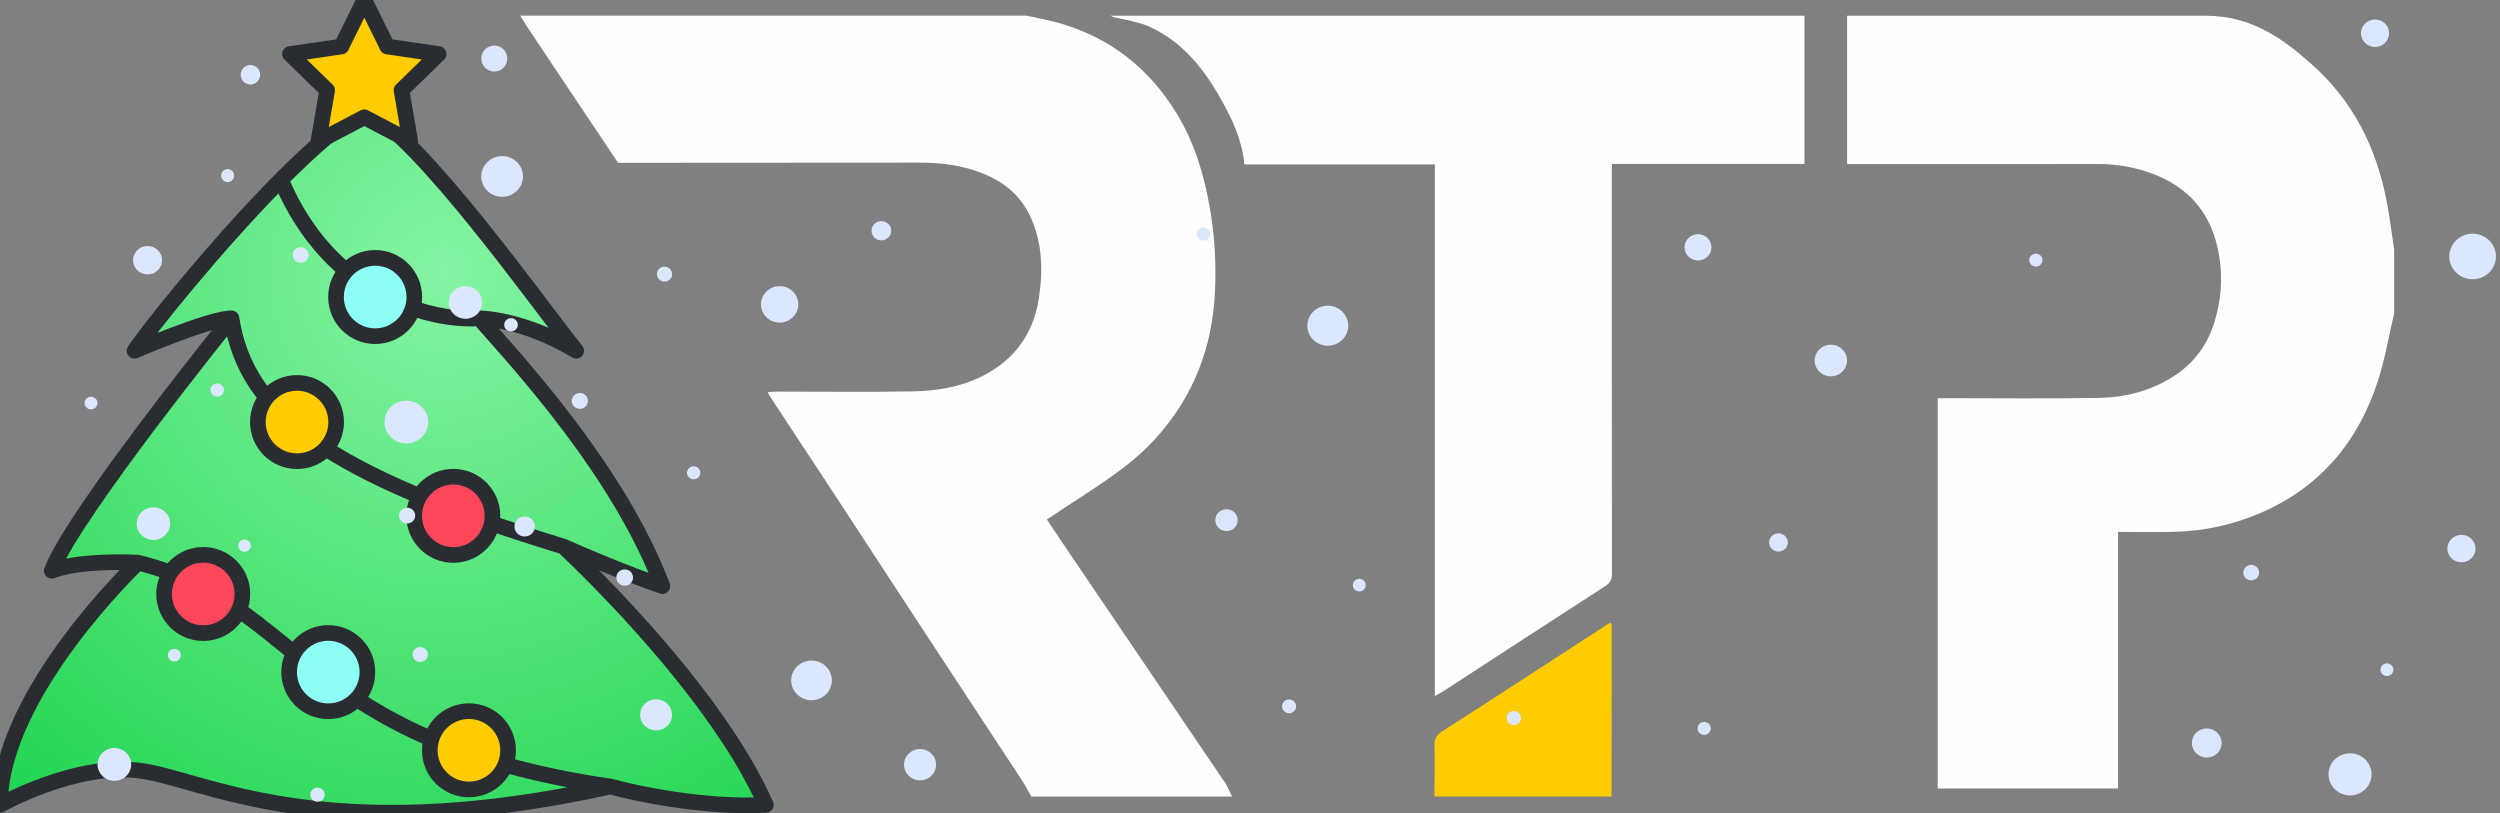 <svg width="123" height="40" viewBox="0 0 123 40" fill="none" xmlns="http://www.w3.org/2000/svg">
<rect x="0" y="0" width="123" height="40" fill="#808080" stroke="none"/>
<g clip-path="url(#clip0_5928_76174)">
<path d="M0 39.602C0 34.107 6.791 27.683 6.791 27.683C5.86 27.628 3.706 27.629 2.546 28.08C3.595 25.299 11.389 15.661 11.389 15.661C10.329 15.661 6.619 17.258 6.619 17.258C7.311 16.216 10.648 12.037 13.822 8.843C15.345 7.311 16.83 6.006 17.967 5.383C20.811 6.921 26.296 14.677 28.348 17.258C25.698 15.661 23.578 15.661 23.578 15.661C25.698 18.056 30.468 23.247 32.588 28.837C30.793 28.221 28.592 27.282 27.716 26.889C27.716 26.889 35.058 33.643 37.68 39.602C34.7 39.756 31.347 39.063 30.042 38.697C15.812 41.837 10.014 38.305 6.852 37.912C3.689 37.52 0 39.602 0 39.602Z" fill="url(#paint0_radial_5928_76174)"/>
<path d="M6.791 27.683C6.791 27.683 0 34.107 0 39.602C0 39.602 3.689 37.52 6.852 37.912C10.014 38.305 15.812 41.837 30.042 38.697M6.791 27.683C5.86 27.628 3.706 27.629 2.546 28.08C3.595 25.299 11.389 15.661 11.389 15.661M6.791 27.683C14.611 29.606 14.995 36.526 30.042 38.697M30.042 38.697C31.347 39.063 34.7 39.756 37.68 39.602C35.058 33.643 27.716 26.889 27.716 26.889M11.389 15.661C10.329 15.661 6.619 17.258 6.619 17.258C7.311 16.216 10.648 12.037 13.822 8.843M11.389 15.661C12.103 20.31 16.087 23.337 27.716 26.889M27.716 26.889C28.592 27.282 30.793 28.221 32.588 28.837C30.468 23.247 25.698 18.056 23.578 15.661M23.578 15.661C23.578 15.661 25.698 15.661 28.348 17.258C26.296 14.677 20.811 6.921 17.967 5.383C16.83 6.006 15.345 7.311 13.822 8.843M23.578 15.661C21.345 15.823 16.267 14.687 13.822 8.843" stroke="#292D32" stroke-width="0.77" stroke-linecap="round" stroke-linejoin="round"/>
<circle cx="9.999" cy="29.224" r="1.926" fill="#FF475C" stroke="#292D32" stroke-width="0.77" stroke-linecap="round" stroke-linejoin="round"/>
<circle cx="18.458" cy="14.614" r="1.926" fill="#8EFFF6" stroke="#292D32" stroke-width="0.77" stroke-linecap="round" stroke-linejoin="round"/>
<circle cx="14.613" cy="20.765" r="1.926" fill="#FECC00" stroke="#292D32" stroke-width="0.77" stroke-linecap="round" stroke-linejoin="round"/>
<circle cx="22.303" cy="25.379" r="1.926" fill="#FF475C" stroke="#292D32" stroke-width="0.77" stroke-linecap="round" stroke-linejoin="round"/>
<circle cx="16.151" cy="33.068" r="1.926" fill="#8EFFF6" stroke="#292D32" stroke-width="0.77" stroke-linecap="round" stroke-linejoin="round"/>
<circle cx="23.072" cy="36.915" r="1.926" fill="#FECC00" stroke="#292D32" stroke-width="0.77" stroke-linecap="round" stroke-linejoin="round"/>
<path fill-rule="evenodd" clip-rule="evenodd" d="M17.924 5.767L15.665 6.955L16.096 4.439L14.268 2.657L16.794 2.29L17.924 0L19.055 2.29L21.581 2.657L19.753 4.439L20.184 6.955L17.924 5.767Z" fill="#FECC00" stroke="#292D32" stroke-width="0.769" stroke-linecap="round" stroke-linejoin="round"/>
<path d="M50.739 39.191C50.598 38.942 50.471 38.683 50.315 38.444C48.611 35.847 46.901 33.256 45.198 30.659C43.752 28.457 42.317 26.249 40.874 24.047C39.868 22.513 38.858 20.984 37.85 19.453C37.83 19.423 37.821 19.386 37.78 19.29C37.95 19.281 38.094 19.268 38.239 19.268C40.442 19.266 42.647 19.297 44.851 19.258C46.31 19.233 47.73 18.963 48.967 18.133C50.213 17.299 50.894 16.109 51.112 14.669C51.325 13.273 51.291 11.891 50.655 10.579C50.143 9.522 49.266 8.865 48.173 8.464C47.231 8.119 46.25 8 45.244 8.001C40.473 8.008 30.409 8.01 30.409 8.01L30.125 7.587C30.125 7.587 27.327 3.394 25.923 1.301C25.852 1.197 25.596 0.77 25.596 0.77C25.596 0.77 25.79 0.771 25.959 0.771C29.135 0.772 32.311 0.772 35.489 0.772C40.494 0.772 45.499 0.772 50.504 0.772C51.011 0.884 51.524 0.973 52.025 1.111C54.592 1.823 56.522 3.342 57.889 5.576C58.779 7.033 59.248 8.624 59.534 10.283C59.764 11.625 59.838 12.974 59.778 14.327C59.654 17.069 58.734 19.5 56.851 21.578C55.611 22.945 54.049 23.877 52.533 24.88C52.203 25.099 51.873 25.316 51.507 25.559C51.796 25.99 52.074 26.411 52.356 26.827C54.991 30.713 57.626 34.599 60.257 38.489C60.403 38.705 60.499 38.954 60.618 39.188C57.325 39.191 54.032 39.191 50.739 39.191Z" fill="#FEFEFE"/>
<path d="M117.793 15.411C117.534 16.513 117.346 17.64 117.001 18.718C116.045 21.686 114.196 23.942 111.247 25.224C109.879 25.818 108.43 26.137 106.928 26.167C106.037 26.185 105.145 26.17 104.209 26.17C104.209 30.333 104.209 34.554 104.209 38.794C101.228 38.794 98.293 38.794 95.335 38.794C95.335 32.401 95.335 26.019 95.335 19.59C95.493 19.59 95.644 19.59 95.794 19.59C98.283 19.59 100.771 19.622 103.26 19.576C104.575 19.553 105.836 19.231 106.959 18.504C107.973 17.847 108.627 16.931 108.963 15.806C109.354 14.489 109.391 13.151 109.011 11.824C108.524 10.132 107.38 9.044 105.702 8.475C104.893 8.2 104.059 8.067 103.198 8.069C99.245 8.077 95.29 8.072 91.337 8.072C91.198 8.072 91.059 8.072 90.878 8.072C90.878 5.617 90.878 3.196 90.878 0.774C96.739 0.774 101.593 0.775 108.459 0.774C108.484 0.774 108.498 0.774 108.523 0.774C110.756 0.784 112.254 1.855 113.708 3.137C115.764 4.949 116.915 7.261 117.424 9.898C117.577 10.687 117.671 11.489 117.793 12.284C117.793 13.326 117.793 14.368 117.793 15.411Z" fill="#FEFEFE"/>
<path d="M88.78 0.774C88.78 3.187 88.78 5.599 88.78 8.067C85.619 8.067 82.481 8.067 79.303 8.067C79.303 8.284 79.303 8.446 79.303 8.608C79.303 15.148 79.301 21.688 79.308 28.228C79.308 28.506 79.238 28.669 78.987 28.831C76.321 30.548 73.668 32.283 71.009 34.01C70.895 34.084 70.772 34.142 70.594 34.241C70.594 25.49 70.594 16.81 70.594 8.087C67.454 8.087 64.352 8.087 61.221 8.087C61.117 6.904 60.633 5.882 60.081 4.896C59.222 3.366 58.149 2.005 56.463 1.276C55.943 1.051 54.815 0.854 54.815 0.854C54.815 0.854 54.683 0.8 54.629 0.774C66.012 0.774 77.395 0.774 88.78 0.774Z" fill="#FEFEFE"/>
<path d="M70.574 39.191C70.578 38.354 70.593 37.517 70.578 36.68C70.571 36.358 70.66 36.17 70.956 35.981C73.677 34.239 76.38 32.472 79.09 30.714C79.132 30.687 79.178 30.67 79.249 30.637C79.269 30.697 79.297 30.739 79.297 30.782C79.295 33.585 79.291 36.389 79.288 39.191C76.383 39.191 73.479 39.191 70.574 39.191Z" fill="#FECC00"/>
<path d="M39.926 34.452C40.478 34.452 40.926 34.015 40.926 33.475C40.926 32.936 40.478 32.499 39.926 32.499C39.375 32.499 38.927 32.936 38.927 33.475C38.927 34.015 39.375 34.452 39.926 34.452Z" fill="#DBE7FF"/>
<path d="M23.723 14.881C23.723 14.438 23.355 14.078 22.901 14.078C22.448 14.078 22.08 14.438 22.08 14.881C22.08 15.324 22.448 15.684 22.901 15.684C23.355 15.684 23.723 15.324 23.723 14.881Z" fill="#DBE7FF"/>
<path d="M39.276 14.975C39.276 14.48 38.864 14.078 38.358 14.078C37.851 14.078 37.44 14.48 37.44 14.975C37.44 15.47 37.851 15.873 38.358 15.873C38.864 15.873 39.276 15.47 39.276 14.975Z" fill="#DBE7FF"/>
<path d="M8.369 25.762C8.369 25.319 8.002 24.959 7.548 24.959C7.094 24.959 6.727 25.319 6.727 25.762C6.727 26.205 7.094 26.565 7.548 26.565C8.002 26.565 8.369 26.205 8.369 25.762Z" fill="#DBE7FF"/>
<path d="M84.204 12.167C84.204 11.809 83.908 11.52 83.542 11.52C83.176 11.52 82.879 11.809 82.879 12.167C82.879 12.525 83.176 12.814 83.542 12.814C83.908 12.814 84.204 12.525 84.204 12.167Z" fill="#DBE7FF"/>
<path d="M11.2 8.959C11.377 8.959 11.52 8.816 11.52 8.639C11.52 8.463 11.377 8.319 11.2 8.319C11.023 8.319 10.88 8.463 10.88 8.639C10.88 8.816 11.023 8.959 11.2 8.959Z" fill="#DBE7FF"/>
<path d="M74.834 35.327C74.834 35.135 74.675 34.98 74.479 34.98C74.282 34.98 74.124 35.135 74.124 35.327C74.124 35.519 74.282 35.674 74.479 35.674C74.675 35.674 74.834 35.519 74.834 35.327Z" fill="#DBE7FF"/>
<path d="M12.339 26.849C12.339 26.683 12.202 26.548 12.032 26.548C11.862 26.548 11.725 26.682 11.725 26.849C11.725 27.017 11.862 27.151 12.032 27.151C12.202 27.151 12.339 27.017 12.339 26.849Z" fill="#DBE7FF"/>
<path d="M12.8 3.679C12.8 3.414 12.584 3.199 12.32 3.199C12.055 3.199 11.84 3.415 11.84 3.679C11.84 3.944 12.055 4.159 12.32 4.159C12.584 4.159 12.8 3.944 12.8 3.679Z" fill="#DBE7FF"/>
<path d="M115.621 39.134C116.207 39.134 116.681 38.67 116.681 38.098C116.681 37.526 116.207 37.062 115.621 37.062C115.036 37.062 114.562 37.526 114.562 38.098C114.562 38.67 115.036 39.134 115.621 39.134Z" fill="#DBE7FF"/>
<path d="M45.267 38.393C45.703 38.393 46.056 38.048 46.056 37.622C46.056 37.197 45.703 36.852 45.267 36.852C44.832 36.852 44.478 37.197 44.478 37.622C44.478 38.048 44.832 38.393 45.267 38.393Z" fill="#DBE7FF"/>
<path d="M33.063 35.172C33.063 34.748 32.712 34.405 32.279 34.405C31.846 34.405 31.495 34.748 31.495 35.172C31.495 35.595 31.846 35.938 32.279 35.938C32.712 35.938 33.063 35.595 33.063 35.172Z" fill="#DBE7FF"/>
<path d="M6.455 37.608C6.455 37.161 6.084 36.799 5.627 36.799C5.17 36.799 4.799 37.161 4.799 37.608C4.799 38.054 5.17 38.417 5.627 38.417C6.084 38.417 6.455 38.054 6.455 37.608Z" fill="#DBE7FF"/>
<path d="M34.456 23.26C34.456 23.084 34.309 22.94 34.129 22.94C33.948 22.94 33.801 23.084 33.801 23.26C33.801 23.437 33.948 23.58 34.129 23.58C34.309 23.58 34.456 23.437 34.456 23.26Z" fill="#DBE7FF"/>
<path d="M108.572 37.272C108.977 37.272 109.305 36.951 109.305 36.556C109.305 36.16 108.977 35.84 108.572 35.84C108.168 35.84 107.84 36.16 107.84 36.556C107.84 36.951 108.168 37.272 108.572 37.272Z" fill="#DBE7FF"/>
<path d="M20.677 32.573C20.886 32.573 21.056 32.408 21.056 32.203C21.056 31.999 20.886 31.833 20.677 31.833C20.468 31.833 20.298 31.999 20.298 32.203C20.298 32.408 20.468 32.573 20.677 32.573Z" fill="#DBE7FF"/>
<path d="M15.976 39.096C15.976 38.904 15.817 38.749 15.621 38.749C15.425 38.749 15.266 38.904 15.266 39.096C15.266 39.288 15.425 39.444 15.621 39.444C15.817 39.444 15.976 39.288 15.976 39.096Z" fill="#DBE7FF"/>
<path d="M24.32 3.519C24.673 3.519 24.96 3.233 24.96 2.879C24.96 2.526 24.673 2.239 24.32 2.239C23.966 2.239 23.68 2.526 23.68 2.879C23.68 3.233 23.966 3.519 24.32 3.519Z" fill="#DBE7FF"/>
<path d="M4.796 19.83C4.796 19.66 4.654 19.52 4.478 19.52C4.302 19.52 4.16 19.658 4.16 19.83C4.16 20.002 4.302 20.141 4.478 20.141C4.654 20.141 4.796 20.002 4.796 19.83Z" fill="#DBE7FF"/>
<path d="M67.196 28.789C67.196 28.619 67.054 28.479 66.878 28.479C66.702 28.479 66.56 28.617 66.56 28.789C66.56 28.961 66.702 29.1 66.878 29.1C67.054 29.1 67.196 28.961 67.196 28.789Z" fill="#DBE7FF"/>
<path d="M117.756 32.949C117.756 32.779 117.614 32.639 117.438 32.639C117.261 32.639 117.12 32.777 117.12 32.949C117.12 33.122 117.261 33.26 117.438 33.26C117.614 33.26 117.756 33.122 117.756 32.949Z" fill="#DBE7FF"/>
<path d="M121.654 13.739C122.287 13.739 122.801 13.238 122.801 12.618C122.801 11.999 122.287 11.497 121.654 11.497C121.02 11.497 120.506 11.999 120.506 12.618C120.506 13.238 121.02 13.739 121.654 13.739Z" fill="#DBE7FF"/>
<path d="M111.149 28.172C111.149 27.962 110.974 27.791 110.759 27.791C110.544 27.791 110.37 27.962 110.37 28.172C110.37 28.382 110.544 28.553 110.759 28.553C110.974 28.553 111.149 28.382 111.149 28.172Z" fill="#DBE7FF"/>
<path d="M33.071 13.486C33.071 13.284 32.903 13.119 32.696 13.119C32.488 13.119 32.32 13.284 32.32 13.486C32.32 13.689 32.488 13.853 32.696 13.853C32.903 13.853 33.071 13.689 33.071 13.486Z" fill="#DBE7FF"/>
<path d="M100.491 12.798C100.491 12.623 100.344 12.479 100.165 12.479C99.986 12.479 99.839 12.623 99.839 12.798C99.839 12.973 99.986 13.116 100.165 13.116C100.344 13.116 100.491 12.973 100.491 12.798Z" fill="#DBE7FF"/>
<path d="M84.171 35.837C84.171 35.662 84.025 35.519 83.845 35.519C83.666 35.519 83.519 35.662 83.519 35.837C83.519 36.012 83.666 36.155 83.845 36.155C84.025 36.155 84.171 36.012 84.171 35.837Z" fill="#DBE7FF"/>
<path d="M43.364 11.827C43.632 11.827 43.849 11.615 43.849 11.354C43.849 11.092 43.632 10.88 43.364 10.88C43.096 10.88 42.879 11.092 42.879 11.354C42.879 11.615 43.096 11.827 43.364 11.827Z" fill="#DBE7FF"/>
<path d="M65.327 17.008C65.883 17.008 66.334 16.568 66.334 16.024C66.334 15.481 65.883 15.04 65.327 15.04C64.771 15.04 64.32 15.481 64.32 16.024C64.32 16.568 64.771 17.008 65.327 17.008Z" fill="#DBE7FF"/>
<path d="M59.534 11.519C59.534 11.342 59.388 11.199 59.207 11.199C59.026 11.199 58.879 11.342 58.879 11.519C58.879 11.696 59.026 11.839 59.207 11.839C59.388 11.839 59.534 11.696 59.534 11.519Z" fill="#DBE7FF"/>
<path d="M60.894 25.591C60.894 25.294 60.648 25.054 60.344 25.054C60.04 25.054 59.794 25.294 59.794 25.591C59.794 25.889 60.04 26.129 60.344 26.129C60.648 26.129 60.894 25.889 60.894 25.591Z" fill="#DBE7FF"/>
<path d="M8.895 32.234C8.895 32.063 8.753 31.923 8.577 31.923C8.401 31.923 8.259 32.062 8.259 32.234C8.259 32.406 8.401 32.544 8.577 32.544C8.753 32.544 8.895 32.406 8.895 32.234Z" fill="#DBE7FF"/>
<path d="M26.317 25.903C26.317 25.631 26.091 25.411 25.814 25.411C25.537 25.411 25.311 25.632 25.311 25.903C25.311 26.174 25.537 26.395 25.814 26.395C26.091 26.395 26.317 26.174 26.317 25.903Z" fill="#DBE7FF"/>
<path d="M7.974 12.802C7.974 12.417 7.654 12.104 7.26 12.104C6.865 12.104 6.546 12.417 6.546 12.802C6.546 13.188 6.865 13.5 7.26 13.5C7.654 13.5 7.974 13.188 7.974 12.802Z" fill="#DBE7FF"/>
<path d="M31.146 28.416C31.146 28.193 30.962 28.014 30.735 28.014C30.507 28.014 30.323 28.193 30.323 28.416C30.323 28.638 30.507 28.818 30.735 28.818C30.962 28.818 31.146 28.638 31.146 28.416Z" fill="#DBE7FF"/>
<path d="M28.925 19.724C28.925 19.51 28.748 19.336 28.528 19.336C28.308 19.336 28.13 19.51 28.13 19.724C28.13 19.939 28.308 20.113 28.528 20.113C28.748 20.113 28.925 19.939 28.925 19.724Z" fill="#DBE7FF"/>
<path d="M25.477 15.982C25.477 15.8 25.327 15.654 25.142 15.654C24.956 15.654 24.807 15.8 24.807 15.982C24.807 16.163 24.956 16.309 25.142 16.309C25.327 16.309 25.477 16.163 25.477 15.982Z" fill="#DBE7FF"/>
<path d="M15.185 12.544C15.185 12.332 15.009 12.16 14.793 12.16C14.576 12.16 14.4 12.332 14.4 12.544C14.4 12.756 14.576 12.928 14.793 12.928C15.009 12.928 15.185 12.756 15.185 12.544Z" fill="#DBE7FF"/>
<path d="M20.032 25.756C20.251 25.756 20.429 25.582 20.429 25.368C20.429 25.153 20.251 24.98 20.032 24.98C19.812 24.98 19.634 25.153 19.634 25.368C19.634 25.582 19.812 25.756 20.032 25.756Z" fill="#DBE7FF"/>
<path d="M21.066 20.764C21.066 20.184 20.584 19.713 19.99 19.713C19.396 19.713 18.915 20.184 18.915 20.764C18.915 21.345 19.396 21.815 19.99 21.815C20.584 21.815 21.066 21.345 21.066 20.764Z" fill="#DBE7FF"/>
<path d="M11.021 19.187C11.021 19.008 10.871 18.861 10.688 18.861C10.504 18.861 10.354 19.008 10.354 19.187C10.354 19.367 10.504 19.513 10.688 19.513C10.871 19.513 11.021 19.367 11.021 19.187Z" fill="#DBE7FF"/>
<path d="M121.795 26.99C121.795 26.617 121.485 26.314 121.103 26.314C120.721 26.314 120.411 26.617 120.411 26.99C120.411 27.363 120.721 27.666 121.103 27.666C121.485 27.666 121.795 27.363 121.795 26.99Z" fill="#DBE7FF"/>
<path d="M117.544 1.635C117.544 1.262 117.234 0.959 116.852 0.959C116.47 0.959 116.16 1.262 116.16 1.635C116.16 2.009 116.47 2.312 116.852 2.312C117.234 2.312 117.544 2.009 117.544 1.635Z" fill="#DBE7FF"/>
<path d="M63.769 34.751C63.769 34.564 63.613 34.413 63.423 34.413C63.233 34.413 63.077 34.565 63.077 34.751C63.077 34.937 63.233 35.09 63.423 35.09C63.613 35.09 63.769 34.937 63.769 34.751Z" fill="#DBE7FF"/>
<path d="M90.076 18.516C90.516 18.516 90.873 18.167 90.873 17.737C90.873 17.308 90.516 16.959 90.076 16.959C89.636 16.959 89.28 17.308 89.28 17.737C89.28 18.167 89.636 18.516 90.076 18.516Z" fill="#DBE7FF"/>
<path d="M87.499 27.138C87.753 27.138 87.959 26.937 87.959 26.689C87.959 26.441 87.753 26.239 87.499 26.239C87.245 26.239 87.04 26.441 87.04 26.689C87.04 26.937 87.245 27.138 87.499 27.138Z" fill="#DBE7FF"/>
<path d="M25.731 8.682C25.731 8.129 25.273 7.68 24.705 7.68C24.138 7.68 23.68 8.128 23.68 8.682C23.68 9.237 24.138 9.684 24.705 9.684C25.273 9.684 25.731 9.237 25.731 8.682Z" fill="#DBE7FF"/>
</g>
<defs>
<radialGradient id="paint0_radial_5928_76174" cx="0" cy="0" r="1" gradientUnits="userSpaceOnUse" gradientTransform="translate(21.865 13.432) rotate(133.076) scale(40.978 39.836)">
<stop stop-color="#85F4A3"/>
<stop offset="1" stop-color="#0BCE3F"/>
</radialGradient>
<clipPath id="clip0_5928_76174">
<rect width="122.88" height="40" fill="white"/>
</clipPath>
</defs>
</svg>
